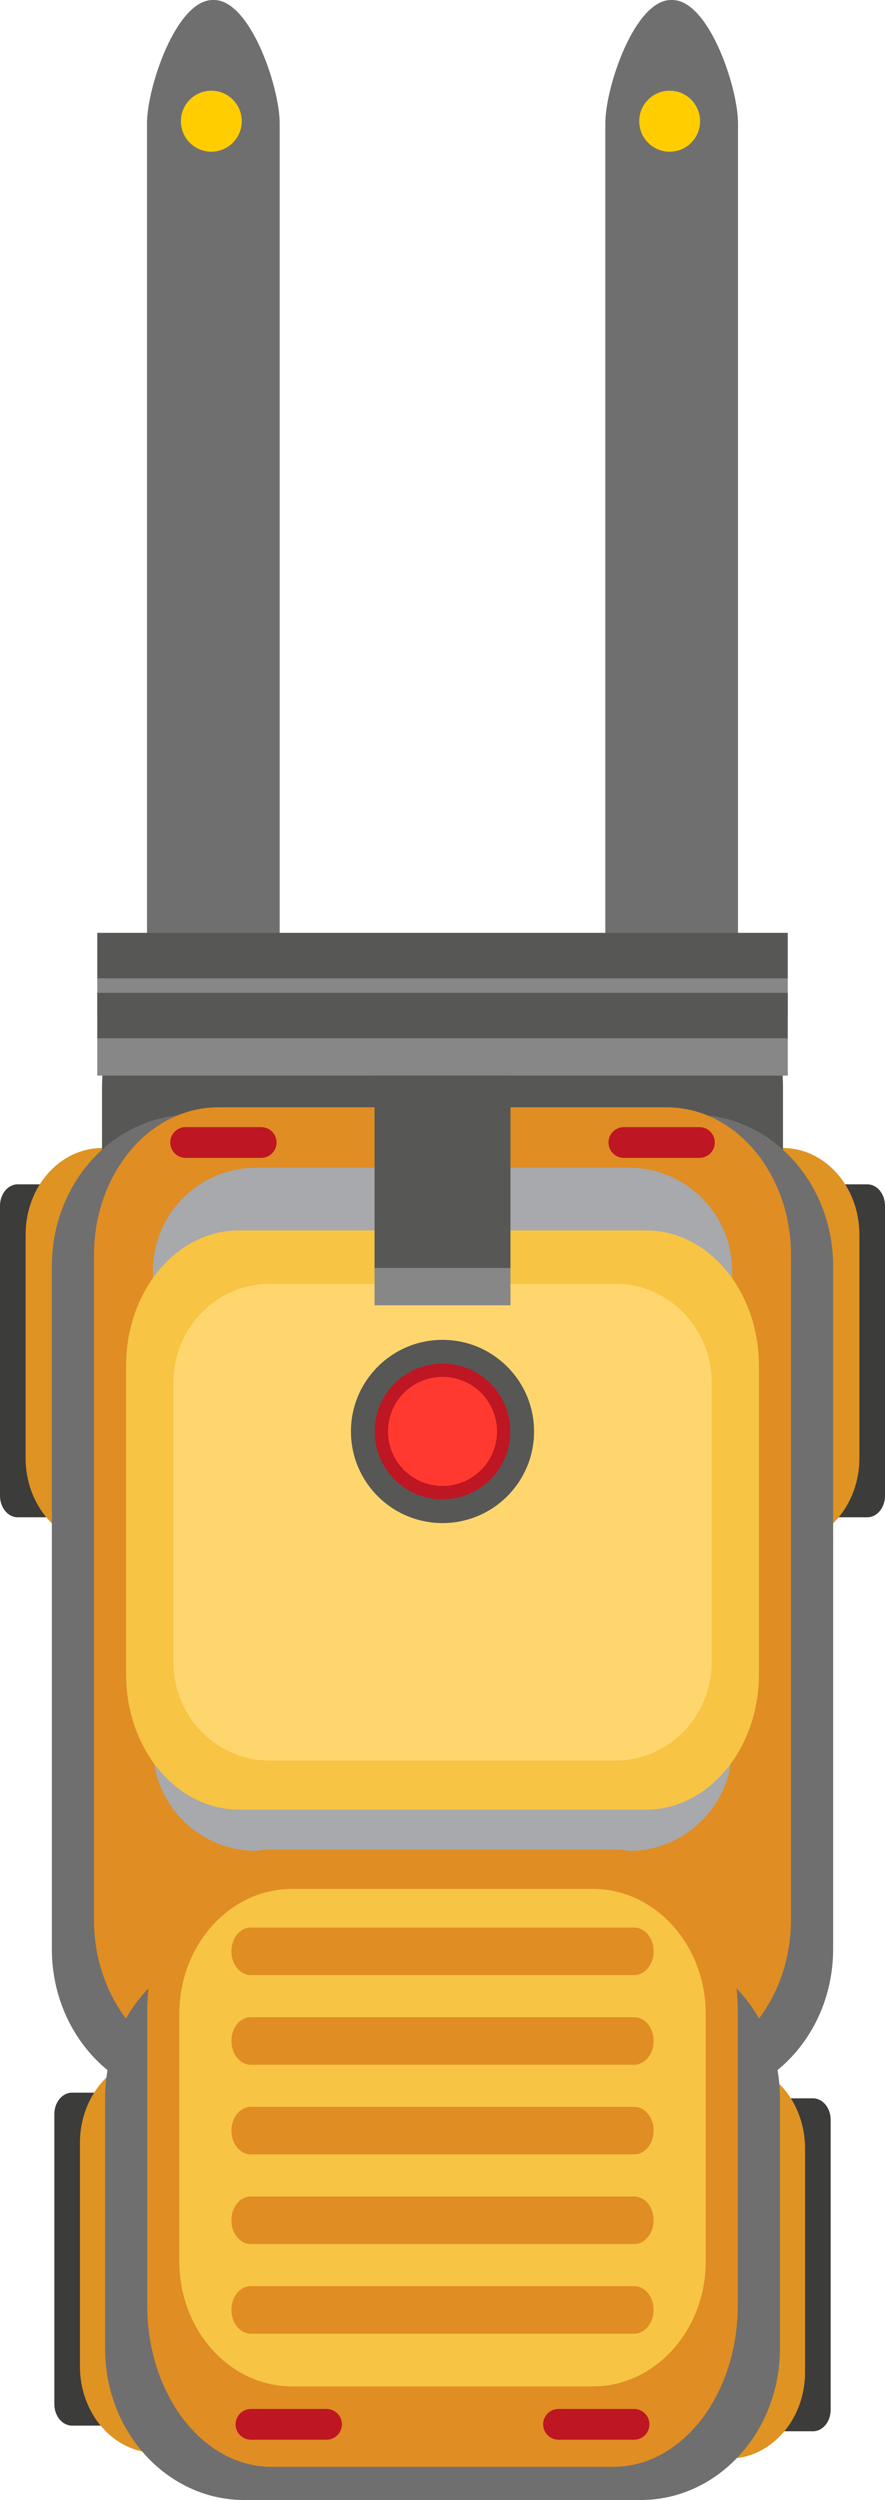 <?xml version="1.0" encoding="UTF-8"?>
<svg xmlns="http://www.w3.org/2000/svg" viewBox="0 0 271.7 767.07">
  <defs>
    <style>
      .cls-1 {
        isolation: isolate;
      }

      .cls-2 {
        fill: #be1622;
      }

      .cls-2, .cls-3, .cls-4, .cls-5, .cls-6, .cls-7, .cls-8, .cls-9, .cls-10, .cls-11, .cls-12, .cls-13, .cls-14 {
        stroke-width: 0px;
      }

      .cls-3 {
        fill: #f0ae2b;
      }

      .cls-4 {
        fill: #e08d23;
      }

      .cls-5 {
        fill: #a7a9ac;
        mix-blend-mode: multiply;
      }

      .cls-6 {
        fill: #3c3c3b;
      }

      .cls-7 {
        fill: #f7c443;
      }

      .cls-8 {
        fill: #706f6f;
      }

      .cls-9 {
        fill: #878787;
      }

      .cls-10 {
        fill: #ffd66e;
      }

      .cls-11 {
        fill: #ff392f;
      }

      .cls-12 {
        fill: #ffcd00;
      }

      .cls-13 {
        fill: #de9322;
      }

      .cls-14 {
        fill: #575756;
      }
    </style>
  </defs>
  <g class="cls-1">
    <g id="Layer_2" data-name="Layer 2">
      <g id="Layer_1-2" data-name="Layer 1">
        <g>
          <g>
            <g>
              <path class="cls-8" d="m65.7,310.36h-.41c-11.13,0-20.16-9.04-20.16-20.2V37.83C45.14,26.68,54.16,0,65.29,0h.41c11.13,0,20.16,26.68,20.16,37.83v252.33c0,11.15-9.02,20.2-20.16,20.2Z"/>
              <ellipse class="cls-12" cx="64.88" cy="37.19" rx="9.34" ry="9.36"/>
            </g>
            <g>
              <path class="cls-8" d="m206.41,310.36h-.41c-11.13,0-20.16-9.04-20.16-20.2V37.83c0-11.15,9.02-37.83,20.16-37.83h.41c11.13,0,20.16,26.68,20.16,37.83v252.33c0,11.15-9.02,20.2-20.16,20.2Z"/>
              <ellipse class="cls-12" cx="205.59" cy="37.19" rx="9.34" ry="9.36"/>
            </g>
          </g>
          <g>
            <g>
              <path class="cls-6" d="m271.7,458.95c0,3.64-2.43,6.59-5.42,6.59h-43.42c-2.99,0-5.42-2.95-5.42-6.59v-88.98c0-3.64,2.43-6.59,5.42-6.59h43.42c2.99,0,5.42,2.95,5.42,6.59v88.98Z"/>
              <g>
                <path class="cls-13" d="m203.3,447.39c0,14.67,10.54,26.56,23.55,26.56h13.44c13.02,0,23.55-11.89,23.55-26.56v-68.6c0-14.67-10.54-26.56-23.55-26.56h-13.44c-13.01,0-23.55,11.89-23.55,26.56v68.6Z"/>
                <path class="cls-3" d="m212.85,439.61c0,13.05,7.22,23.63,16.13,23.63h9.2c8.91,0,16.12-10.58,16.12-23.63v-53.02c0-13.05-7.22-23.62-16.12-23.62h-9.2c-8.91,0-16.13,10.58-16.13,23.62v53.02Z"/>
              </g>
            </g>
            <g>
              <path class="cls-6" d="m0,458.95c0,3.64,2.43,6.59,5.42,6.59h43.42c2.99,0,5.42-2.95,5.42-6.59v-88.98c0-3.64-2.43-6.59-5.42-6.59H5.42c-2.99,0-5.42,2.95-5.42,6.59v88.98Z"/>
              <g>
                <path class="cls-13" d="m68.4,447.39c0,14.67-10.54,26.56-23.55,26.56h-13.44c-13.01,0-23.55-11.89-23.55-26.56v-68.6c0-14.67,10.54-26.56,23.55-26.56h13.44c13.01,0,23.55,11.89,23.55,26.56v68.6Z"/>
                <path class="cls-3" d="m58.86,439.61c0,13.05-7.22,23.63-16.13,23.63h-9.2c-8.91,0-16.12-10.58-16.12-23.63v-53.02c0-13.05,7.22-23.62,16.12-23.62h9.2c8.91,0,16.13,10.58,16.13,23.62v53.02Z"/>
              </g>
            </g>
          </g>
          <g>
            <g>
              <path class="cls-6" d="m255.02,739.39c0,3.64-2.43,6.59-5.42,6.59h-43.42c-2.99,0-5.42-2.95-5.42-6.59v-88.98c0-3.64,2.43-6.59,5.42-6.59h43.42c2.99,0,5.42,2.95,5.42,6.59v88.98Z"/>
              <g>
                <path class="cls-13" d="m186.62,727.83c0,14.67,10.54,26.56,23.55,26.56h13.44c13.01,0,23.55-11.89,23.55-26.56v-68.6c0-14.67-10.54-26.56-23.55-26.56h-13.44c-13.01,0-23.55,11.89-23.55,26.56v68.6Z"/>
                <path class="cls-3" d="m196.17,720.04c0,13.05,7.22,23.63,16.13,23.63h9.2c8.91,0,16.12-10.58,16.12-23.63v-53.02c0-13.05-7.22-23.62-16.12-23.62h-9.2c-8.91,0-16.13,10.58-16.13,23.62v53.02Z"/>
              </g>
            </g>
            <g>
              <path class="cls-6" d="m16.68,737.65c0,3.64,2.43,6.59,5.42,6.59h43.42c2.99,0,5.42-2.95,5.42-6.59v-88.98c0-3.64-2.43-6.59-5.42-6.59H22.1c-2.99,0-5.42,2.95-5.42,6.59v88.98Z"/>
              <g>
                <path class="cls-13" d="m85.08,726.09c0,14.67-10.54,26.56-23.55,26.56h-13.44c-13.01,0-23.55-11.89-23.55-26.56v-68.6c0-14.67,10.54-26.56,23.55-26.56h13.44c13.02,0,23.55,11.89,23.55,26.56v68.6Z"/>
                <path class="cls-3" d="m75.54,718.3c0,13.05-7.22,23.63-16.13,23.63h-9.2c-8.91,0-16.12-10.58-16.12-23.63v-53.02c0-13.05,7.22-23.62,16.12-23.62h9.2c8.91,0,16.13,10.58,16.13,23.62v53.02Z"/>
              </g>
            </g>
          </g>
          <path class="cls-14" d="m31.32,563.55c0,24.87,16.68,17.72,37.24,17.72h134.56c20.56,0,37.26,7.15,37.26-17.72v-229.86c0-24.88-16.7-45.07-37.26-45.07H68.56c-20.56,0-37.24,20.19-37.24,45.07v229.86Z"/>
          <path class="cls-8" d="m15.92,598.03c0,25.64,19.14,46.43,42.73,46.43h154.38c23.59,0,42.75-20.79,42.75-46.43v-209.56c0-25.64-19.16-46.45-42.75-46.45H58.65c-23.59,0-42.73,20.81-42.73,46.45v209.56Z"/>
          <path class="cls-4" d="m28.85,588.96c0,25.02,17.07,45.31,38.12,45.31h137.73c21.05,0,38.14-20.29,38.14-45.31v-203.88c0-25.02-17.09-45.33-38.14-45.33H66.98c-21.05,0-38.12,20.31-38.12,45.33v203.88Z"/>
          <path class="cls-5" d="m78.62,358.29h114.47c17.48,0,31.67,14.19,31.67,31.69v35.02c0-17.47-14.19-31.67-31.67-31.67h-114.47c-17.49,0-31.67,14.2-31.67,31.67v-35.02c0-17.5,14.19-31.69,31.67-31.69Z"/>
          <path class="cls-5" d="m193.08,567.9h-114.47c-17.48,0-31.67-14.19-31.67-31.69v-35.02c0,17.47,14.19,31.67,31.67,31.67h114.47c17.49,0,31.67-14.2,31.67-31.67v35.02c0,17.5-14.19,31.69-31.67,31.69Z"/>
          <path class="cls-7" d="m38.7,513.7c0,22.94,15.5,41.54,34.61,41.54h125.06c19.11,0,34.63-18.61,34.63-41.54v-94.64c0-22.94-15.52-41.54-34.63-41.54h-125.06c-19.11,0-34.61,18.61-34.61,41.54v94.64Z"/>
          <path class="cls-10" d="m53.23,509.87c0,16.75,13.19,30.3,29.44,30.3h106.38c16.25,0,29.44-13.55,29.44-30.3v-85.66c0-16.72-13.19-30.27-29.44-30.27h-106.38c-16.25,0-29.44,13.55-29.44,30.27v85.66Z"/>
          <path class="cls-8" d="m32.27,720.64c0,25.64,19.14,46.43,42.73,46.43h121.69c23.59,0,42.75-20.79,42.75-46.43v-76.88c0-25.64-19.16-46.45-42.75-46.45h-121.69c-23.59,0-42.73,20.81-42.73,46.45v76.88Z"/>
          <path class="cls-4" d="m45.2,707.33c0,27.36,17.07,49.55,38.12,49.55h105.04c21.05,0,38.14-22.19,38.14-49.55v-90.25c0-27.36-17.09-49.57-38.14-49.57h-105.04c-21.05,0-38.12,22.21-38.12,49.57v90.25Z"/>
          <path class="cls-7" d="m55.05,693.83c0,21.19,15.5,38.38,34.61,38.38h92.37c19.11,0,34.63-17.19,34.63-38.38v-75.89c0-21.19-15.52-38.38-34.63-38.38h-92.37c-19.11,0-34.61,17.19-34.61,38.38v75.89Z"/>
          <path class="cls-4" d="m71.05,708.66v.15c0,3.99,2.68,7.22,5.99,7.22h117.62c3.31,0,5.99-3.23,5.99-7.22v-.15c0-3.99-2.68-7.22-5.99-7.22h-117.62c-3.31,0-5.99,3.23-5.99,7.22Z"/>
          <path class="cls-4" d="m71.05,681.16v.15c0,3.99,2.68,7.22,5.99,7.22h117.62c3.31,0,5.99-3.23,5.99-7.22v-.15c0-3.99-2.68-7.22-5.99-7.22h-117.62c-3.31,0-5.99,3.23-5.99,7.22Z"/>
          <path class="cls-4" d="m71.05,653.65v.15c0,3.99,2.68,7.22,5.99,7.22h117.62c3.31,0,5.99-3.23,5.99-7.22v-.15c0-3.99-2.68-7.22-5.99-7.22h-117.62c-3.31,0-5.99,3.23-5.99,7.22Z"/>
          <path class="cls-4" d="m71.05,626.14v.15c0,3.99,2.68,7.22,5.99,7.22h117.62c3.31,0,5.99-3.23,5.99-7.22v-.15c0-3.99-2.68-7.22-5.99-7.22h-117.62c-3.31,0-5.99,3.23-5.99,7.22Z"/>
          <path class="cls-4" d="m71.05,598.64v.15c0,3.99,2.68,7.22,5.99,7.22h117.62c3.31,0,5.99-3.23,5.99-7.22v-.15c0-3.99-2.68-7.22-5.99-7.22h-117.62c-3.31,0-5.99,3.23-5.99,7.22Z"/>
          <rect class="cls-14" x="29.86" y="286.22" width="211.99" height="14.18"/>
          <rect class="cls-9" x="29.86" y="300.17" width="211.99" height="11.46"/>
          <rect class="cls-14" x="29.86" y="304.62" width="211.99" height="14.18"/>
          <rect class="cls-9" x="29.86" y="318.57" width="211.99" height="11.46"/>
          <rect class="cls-14" x="114.99" y="330.03" width="41.73" height="59.24"/>
          <rect class="cls-9" x="114.99" y="389.04" width="41.73" height="11.46"/>
          <circle class="cls-14" cx="135.85" cy="439.21" r="28.11"/>
          <circle class="cls-2" cx="135.85" cy="439.21" r="20.81"/>
          <circle class="cls-11" cx="135.85" cy="439.21" r="16.74" transform="translate(-322.82 470.52) rotate(-76.72)"/>
          <g>
            <path class="cls-2" d="m84.9,350.55c0,2.61-2.11,4.72-4.72,4.72h-23.19c-2.61,0-4.72-2.11-4.72-4.72h0c0-2.61,2.11-4.72,4.72-4.72h23.19c2.61,0,4.72,2.11,4.72,4.72h0Z"/>
            <path class="cls-2" d="m219.44,350.55c0,2.61-2.11,4.72-4.72,4.72h-23.19c-2.61,0-4.72-2.11-4.72-4.72h0c0-2.61,2.11-4.72,4.72-4.72h23.19c2.61,0,4.72,2.11,4.72,4.72h0Z"/>
          </g>
          <g>
            <path class="cls-2" d="m104.96,743.85c0,2.61-2.11,4.72-4.72,4.72h-23.19c-2.61,0-4.72-2.11-4.72-4.72h0c0-2.61,2.11-4.72,4.72-4.72h23.19c2.61,0,4.72,2.11,4.72,4.72h0Z"/>
            <path class="cls-2" d="m199.38,743.85c0,2.61-2.11,4.72-4.72,4.72h-23.19c-2.61,0-4.72-2.11-4.72-4.72h0c0-2.61,2.11-4.72,4.72-4.72h23.19c2.61,0,4.72,2.11,4.72,4.72h0Z"/>
          </g>
        </g>
      </g>
    </g>
  </g>
</svg>